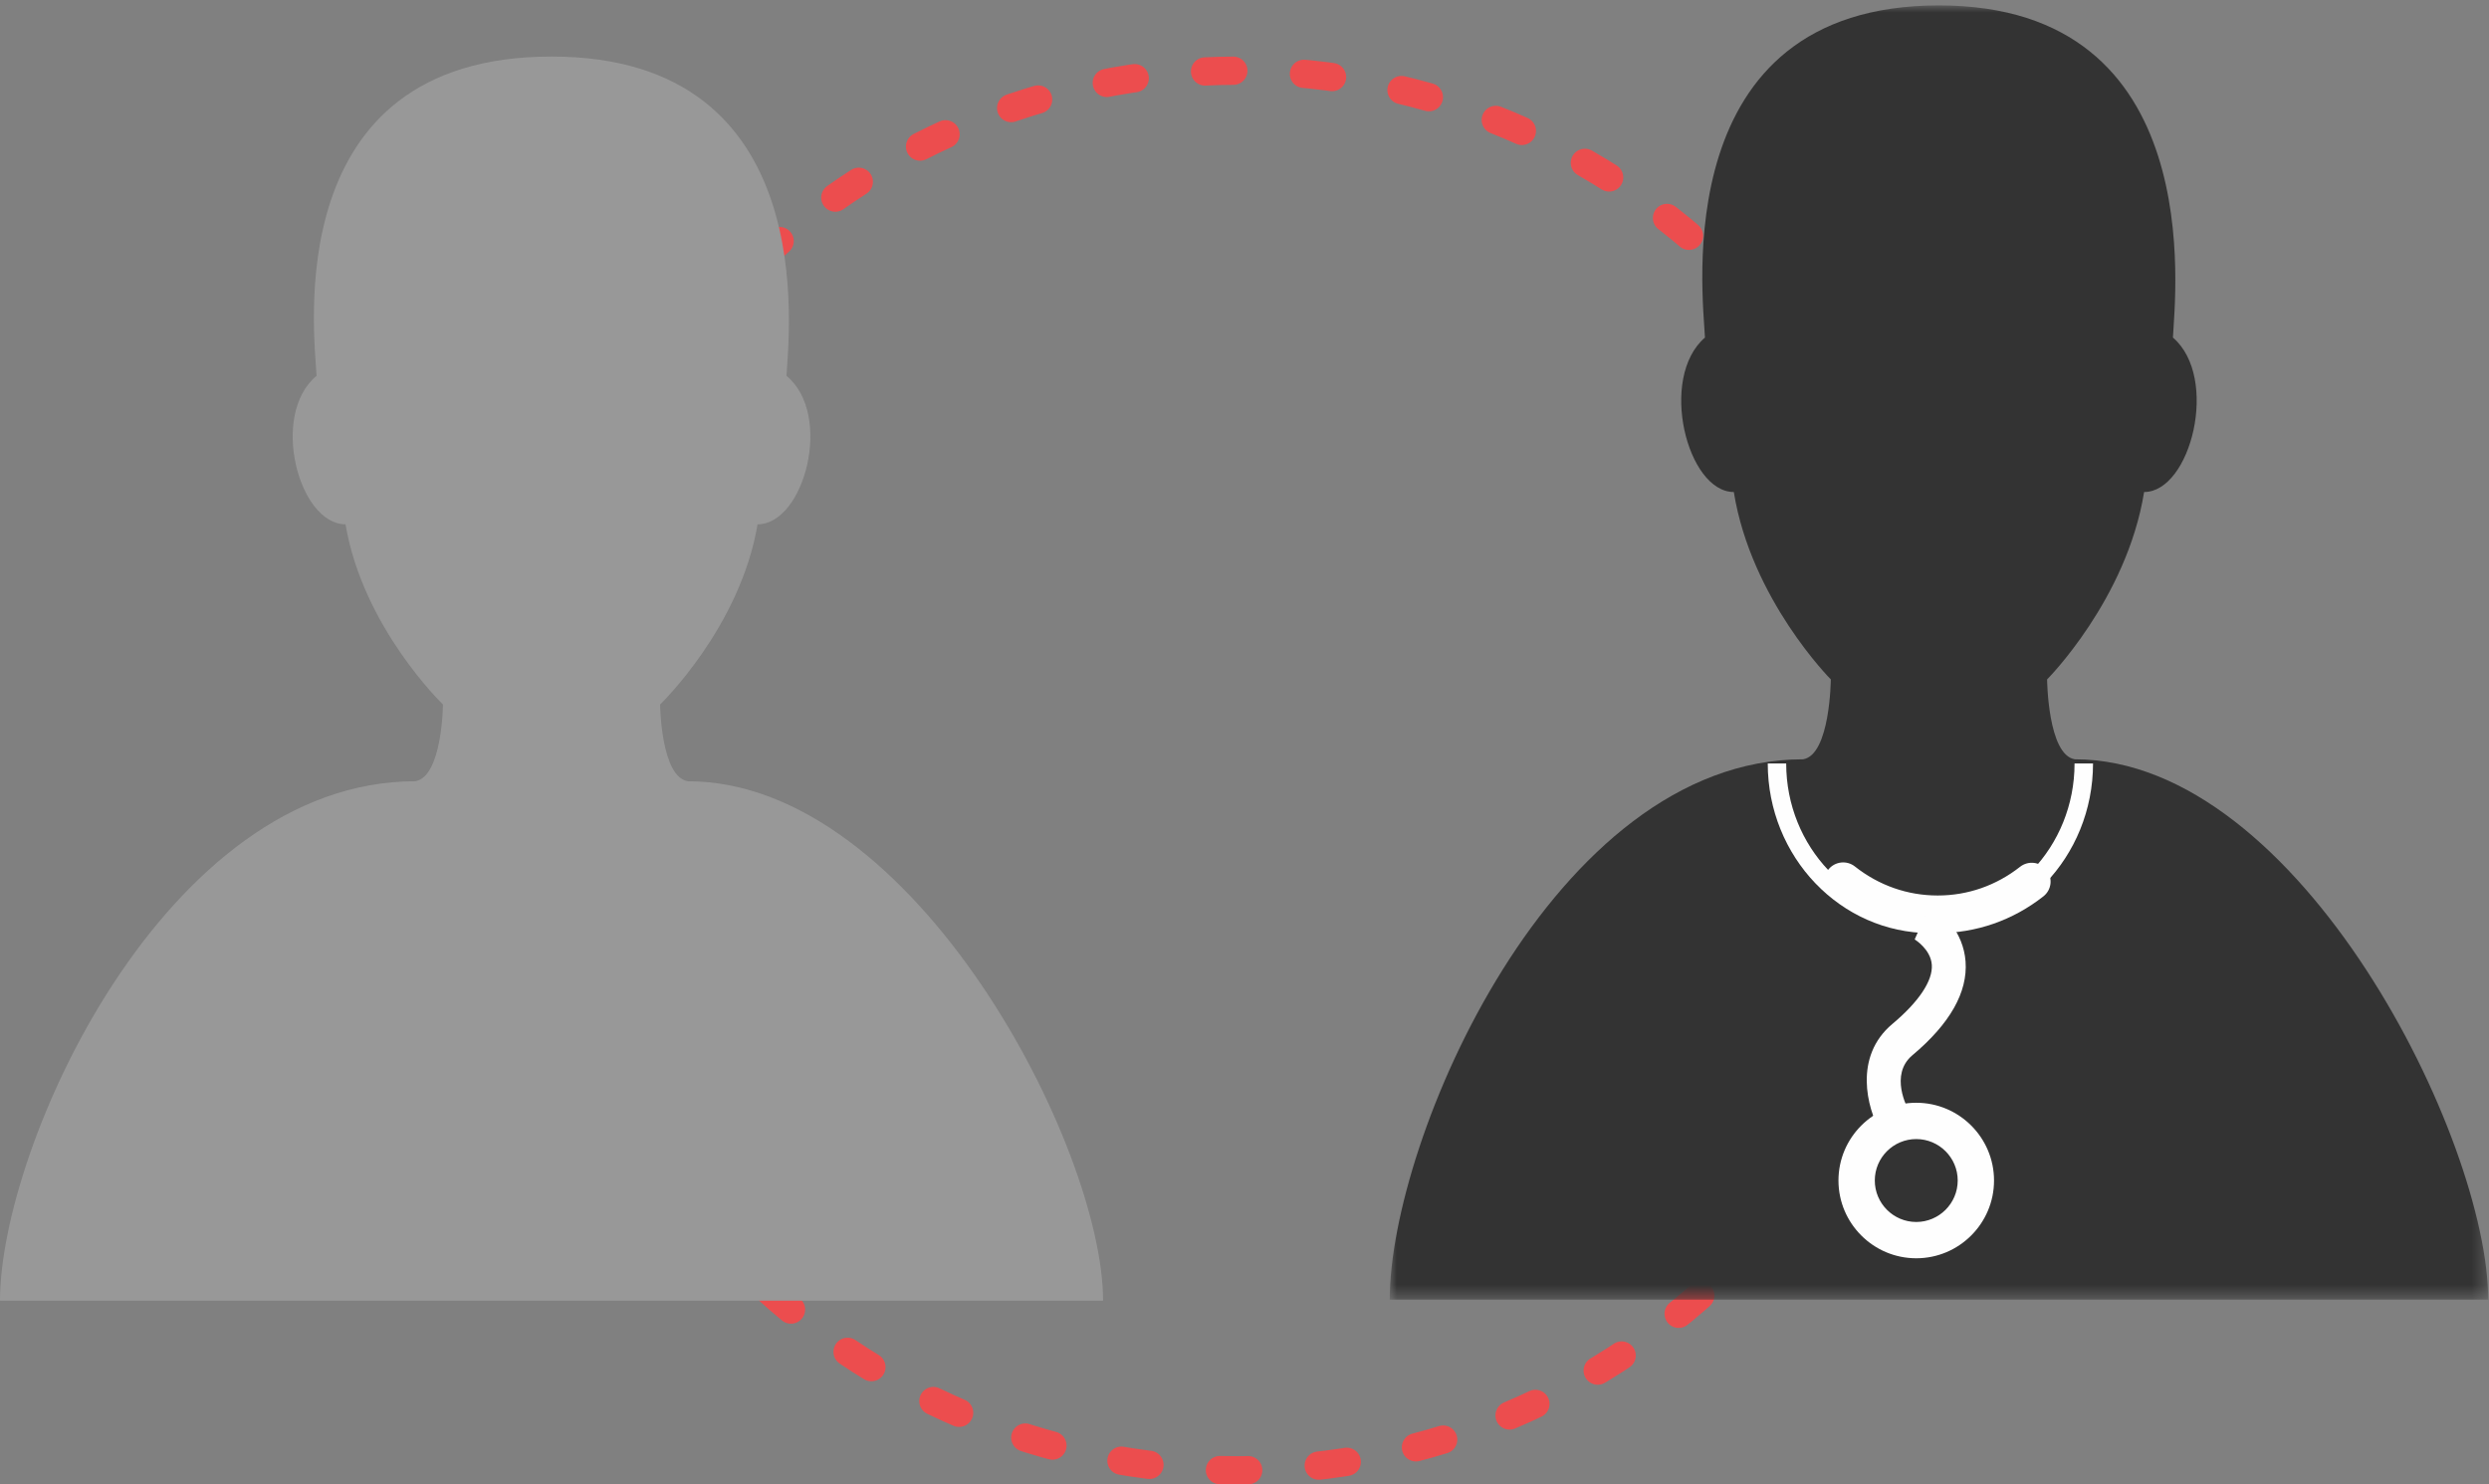 <svg xmlns="http://www.w3.org/2000/svg" xmlns:xlink="http://www.w3.org/1999/xlink" width="176" height="105" viewBox="0 0 176 105">
    <rect x="0" y="0" width="176" height="105" fill="#808080" stroke="none"/>
    <defs>
        <path id="8kkr5nb4xa" d="M0 0L77.672 0 77.672 91.542 0 91.542z"/>
    </defs>
    <g fill="none" fill-rule="evenodd">
        <g>
            <g>
                <g>
                    <g>
                        <g>
                            <g>
                                <path stroke="#EC4D4E" stroke-dasharray="2 5" stroke-linecap="round" stroke-linejoin="round" stroke-width="2" d="M137 54.117c0 27.338-22.162 49.5-49.5 49.5S38 81.455 38 54.117s22.162-49.5 49.5-49.5S137 26.78 137 54.117z" transform="translate(-480 -2263) translate(0 623) translate(0 1449) translate(479 191.383) translate(1)"/>
                                <path fill="#989898" d="M48.648 54.878c-1.925-.297-1.97-5.433-1.97-5.433s5.657-5.434 6.89-12.742c3.315 0 5.363-7.767 2.047-10.5.139-2.878 2.57-22.586-16.615-22.586-19.355 0-16.753 19.708-16.616 22.585-3.316 2.734-1.268 10.501 2.048 10.501 1.232 7.308 6.889 12.742 6.889 12.742s-.044 5.136-1.969 5.433C11.614 54.878 0 80.75 0 91.618h78c0-10.868-13.344-36.74-29.352-36.74" transform="translate(-480 -2263) translate(0 623) translate(0 1449) translate(479 191.383) translate(1)"/>
                                <g transform="translate(-480 -2263) translate(0 623) translate(0 1449) translate(479 191.383) translate(1) translate(98.27)">
                                    <mask id="yjrxlecqyb" fill="#fff">
                                        <use xlink:href="#8kkr5nb4xa"/>
                                    </mask>
                                    <path fill="#333" d="M48.443 53.324c-1.916-.31-1.96-5.652-1.96-5.652s5.632-5.653 6.86-13.254c3.301 0 5.341-8.08 2.038-10.924C55.52 20.502 57.941 0 38.836 0 19.562 0 22.153 20.502 22.29 23.494c-3.302 2.843-1.263 10.924 2.04 10.924 1.226 7.601 6.859 13.254 6.859 13.254s-.044 5.343-1.96 5.652C11.565 53.324 0 80.237 0 91.542h77.673c0-11.305-13.288-38.218-29.23-38.218" mask="url(#yjrxlecqyb)"/>
                                </g>
                                <path fill="#FEFEFE" d="M135.5 80.185c-1.616 0-2.931 1.315-2.931 2.93 0 1.617 1.315 2.935 2.931 2.935s2.932-1.318 2.932-2.934-1.316-2.931-2.932-2.931m0 8.432c-3.032 0-5.5-2.468-5.5-5.501 0-3.032 2.468-5.499 5.5-5.499 3.033 0 5.5 2.467 5.5 5.499 0 3.033-2.467 5.501-5.5 5.501M136.498 65.617c-6.34 0-11.498-5.383-11.498-12h1.304c0 5.898 4.575 10.696 10.194 10.696 5.622 0 10.196-4.798 10.196-10.696H148c0 6.617-5.16 12-11.502 12" transform="translate(-480 -2263) translate(0 623) translate(0 1449) translate(479 191.383) translate(1)"/>
                                <path fill="#FEFEFE" d="M137.015 65.617c-2.74 0-5.337-.909-7.51-2.628-.576-.456-.674-1.293-.217-1.87.458-.573 1.298-.67 1.874-.214 1.698 1.342 3.722 2.052 5.853 2.052 2.123 0 4.138-.702 5.827-2.03.578-.453 1.418-.355 1.871.222.457.576.357 1.412-.22 1.867-2.164 1.702-4.75 2.601-7.478 2.601" transform="translate(-480 -2263) translate(0 623) translate(0 1449) translate(479 191.383) translate(1)"/>
                                <path fill="#FEFEFE" d="M132.944 79.617c-.908-1.608-1.898-5.257.869-7.575 1.872-1.57 2.861-3.053 2.788-4.175-.072-1.106-1.2-1.796-1.212-1.802l1.086-2.448c.861.497 2.36 1.901 2.512 4.012.158 2.172-1.108 4.402-3.759 6.628-1.65 1.383-.332 3.764-.275 3.865l-2.009 1.495z" transform="translate(-480 -2263) translate(0 623) translate(0 1449) translate(479 191.383) translate(1)"/>
                            </g>
                        </g>
                    </g>
                </g>
            </g>
        </g>
    </g>
</svg>
